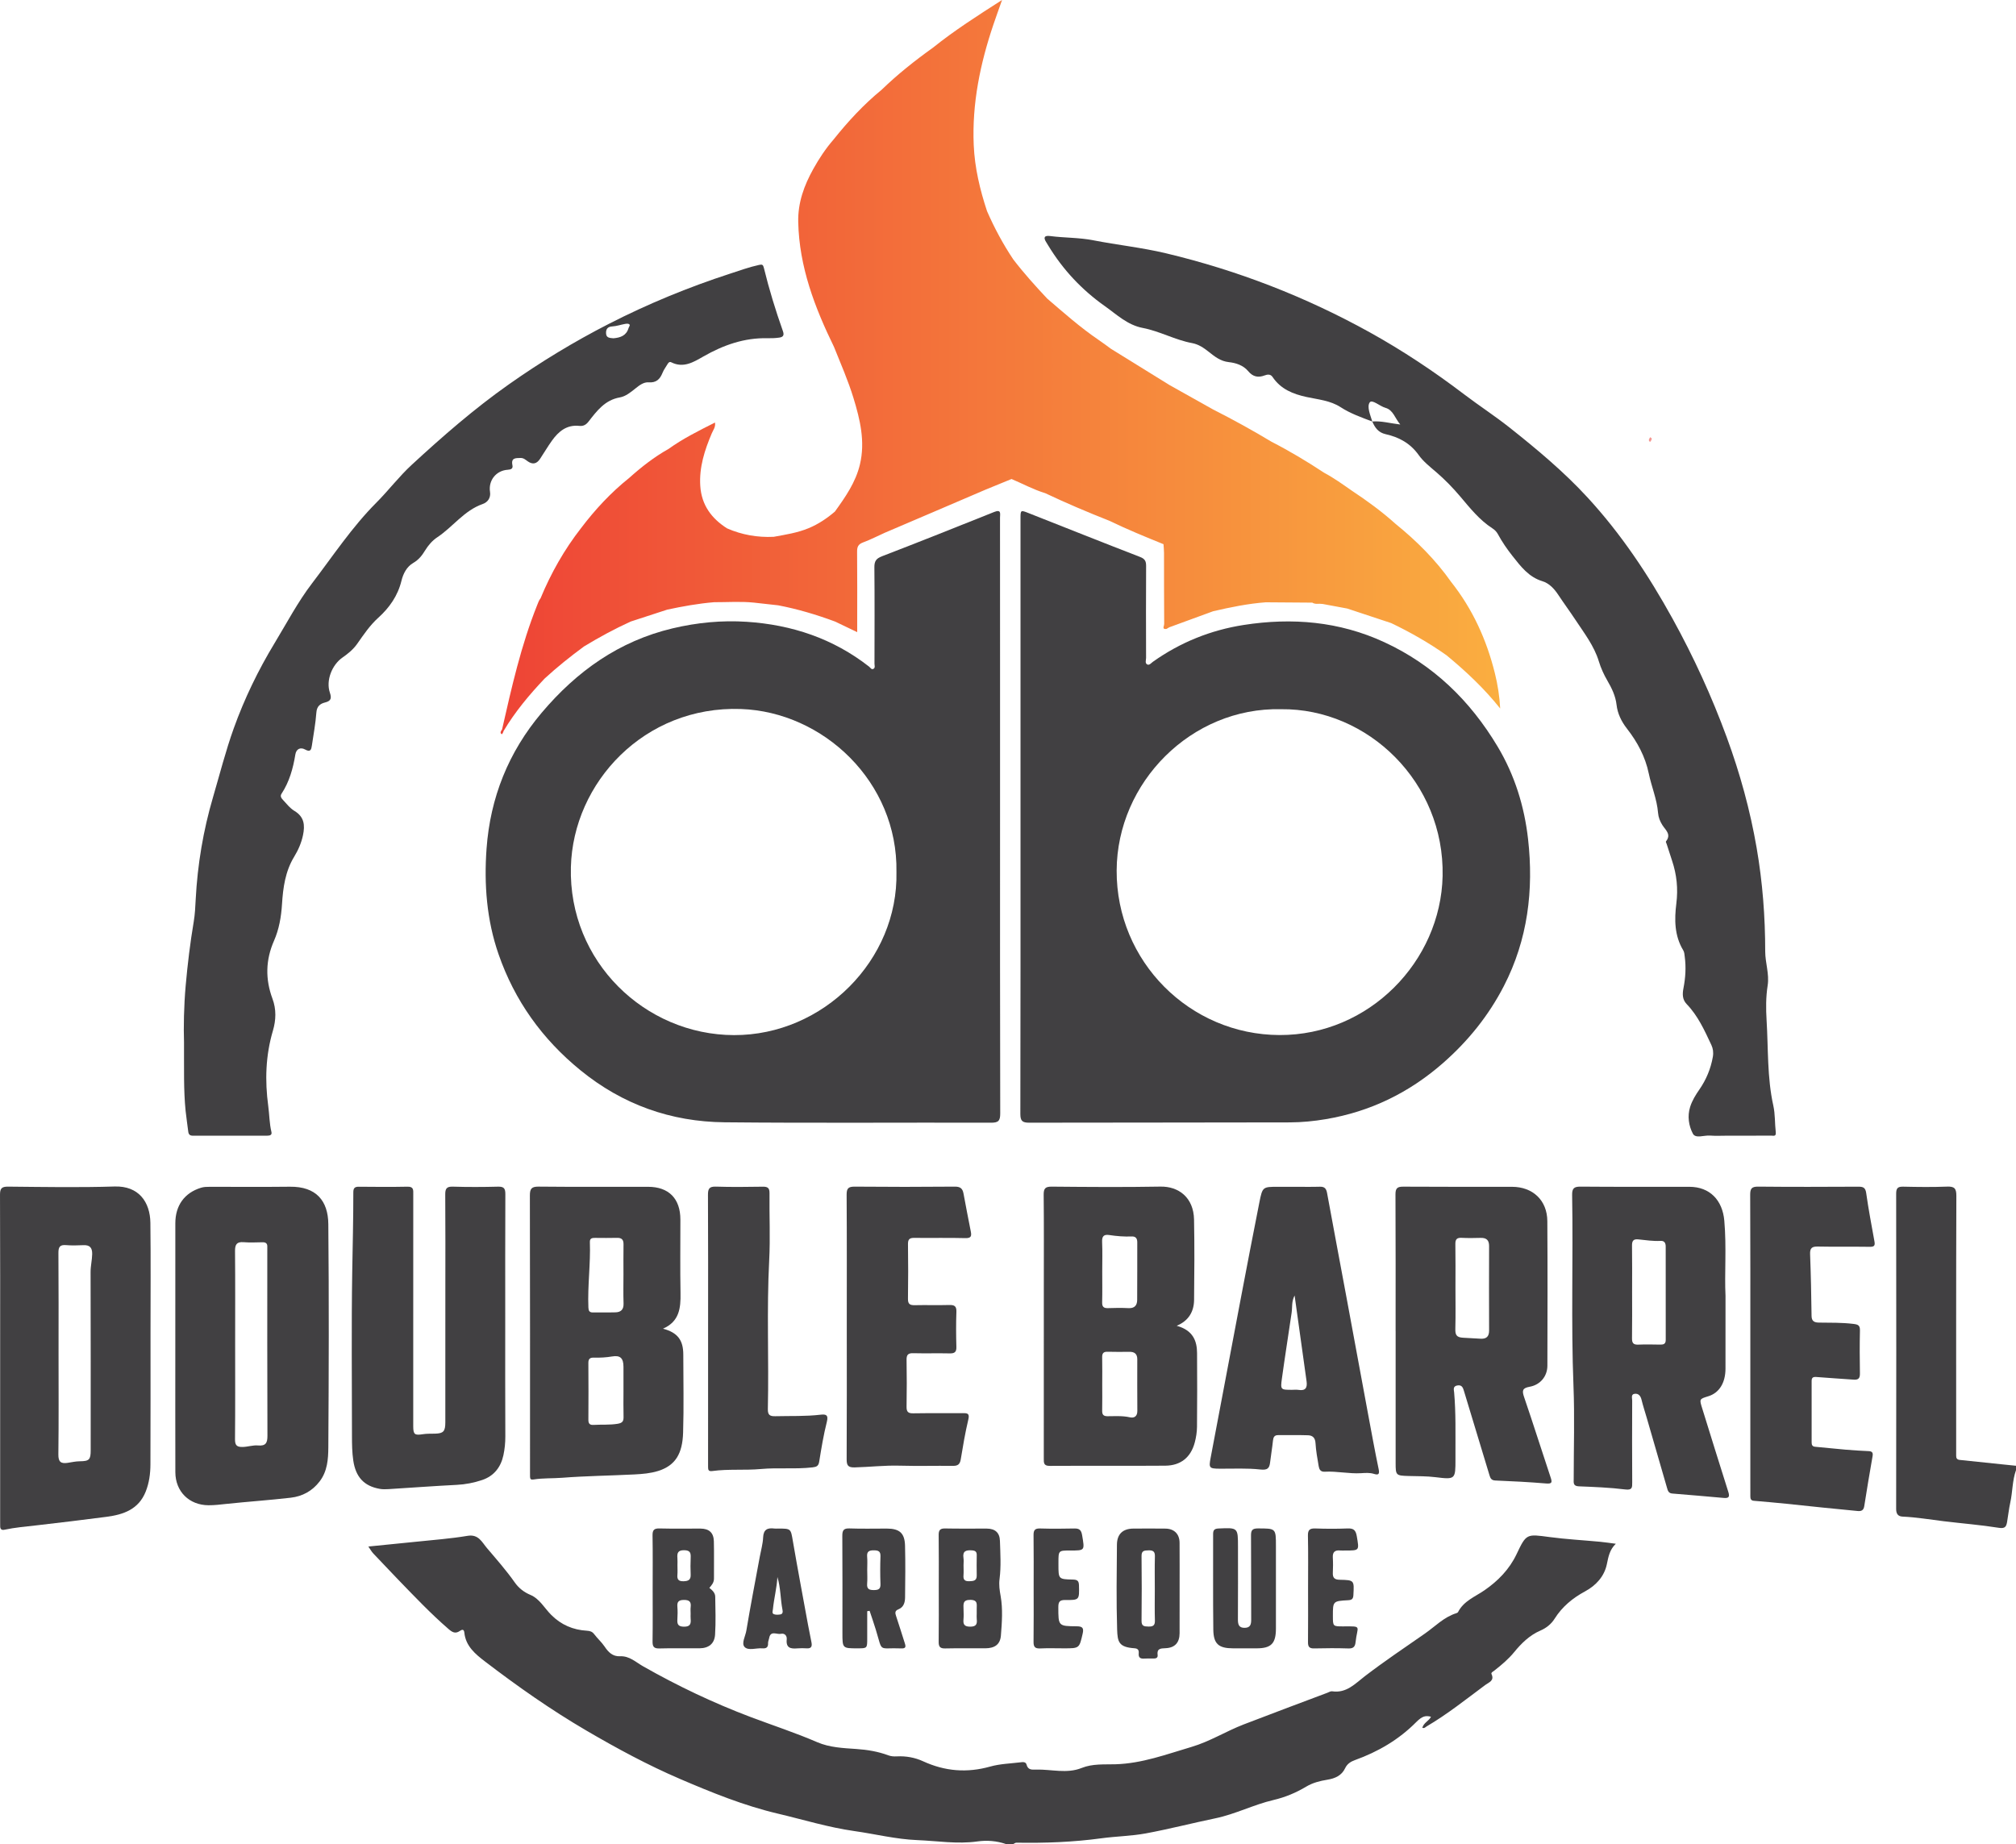 <?xml version="1.0" encoding="utf-8"?>
<!-- Generator: Adobe Illustrator 25.4.1, SVG Export Plug-In . SVG Version: 6.00 Build 0)  -->
<svg version="1.1" id="Layer_1" xmlns="http://www.w3.org/2000/svg" xmlns:xlink="http://www.w3.org/1999/xlink" x="0px" y="0px"
	 viewBox="0 0 331.177 302.968" style="enable-background:new 0 0 331.177 302.968;" xml:space="preserve">
<style type="text/css">
	.st0{fill:#414042;}
	.st1{fill:url(#SVGID_1_);}
	.st2{fill:#F59590;}
</style>
<path class="st0" d="M165.242,302.968c-1.526-0.53-3.121-0.647-4.683-0.428c-3.313,0.464-6.582-0.087-9.871-0.219
	c-3.508-0.14-6.904-1.001-10.357-1.488c-4.264-0.602-8.365-1.876-12.538-2.859c-5.573-1.312-10.86-3.461-16.073-5.698
	c-5.304-2.277-10.407-5.034-15.413-7.964c-5.822-3.407-11.313-7.266-16.655-11.354c-1.577-1.207-3.15-2.514-3.372-4.727
	c-0.064-0.638-0.432-0.487-0.737-0.276c-0.756,0.523-1.261,0.206-1.876-0.327c-2.903-2.515-5.542-5.299-8.207-8.051
	c-1.385-1.43-2.738-2.898-4.123-4.332c-0.293-0.304-0.499-0.692-0.826-1.157c2.735-0.273,5.324-0.521,7.91-0.794
	c2.799-0.295,5.614-0.498,8.385-0.964c1.815-0.305,2.367,1.046,3.183,2.005c1.569,1.845,3.175,3.664,4.574,5.654
	c0.634,0.901,1.481,1.586,2.572,2.046c1.509,0.637,2.298,2.162,3.417,3.284c1.63,1.634,3.59,2.472,5.86,2.601
	c0.52,0.03,0.882,0.143,1.209,0.579c0.524,0.699,1.203,1.287,1.689,2.008c0.636,0.945,1.327,1.67,2.573,1.611
	c1.515-0.071,2.568,0.97,3.759,1.647c5.682,3.229,11.557,6.026,17.677,8.338c3.646,1.377,7.355,2.584,10.94,4.135
	c2.019,0.873,4.251,0.965,6.426,1.114c1.799,0.124,3.55,0.41,5.235,1.039c0.473,0.177,0.937,0.198,1.41,0.174
	c1.504-0.077,2.973,0.189,4.309,0.804c3.591,1.65,7.217,1.943,11.034,0.868c1.585-0.446,3.285-0.492,4.937-0.693
	c0.381-0.046,0.9-0.124,1.027,0.372c0.238,0.925,0.91,0.834,1.592,0.818c2.487-0.059,5.026,0.714,7.449-0.261
	c1.813-0.729,3.722-0.559,5.543-0.611c4.397-0.126,8.405-1.64,12.517-2.853c3.007-0.887,5.661-2.57,8.559-3.689
	c4.569-1.765,9.161-3.471,13.744-5.2c0.261-0.098,0.546-0.285,0.792-0.248c2.361,0.355,3.794-1.268,5.406-2.501
	c3.193-2.442,6.527-4.683,9.826-6.976c1.69-1.175,3.131-2.719,5.171-3.353c0.107-0.033,0.242-0.101,0.288-0.192
	c0.936-1.835,2.79-2.504,4.355-3.587c2.202-1.522,4.07-3.42,5.258-5.926c1.611-3.401,1.653-3.308,5.406-2.807
	c2.751,0.367,5.53,0.515,8.296,0.775c0.814,0.077,1.624,0.204,2.599,0.328c-1.032,0.985-1.219,2.148-1.477,3.376
	c-0.418,1.992-1.787,3.483-3.565,4.441c-2.045,1.102-3.764,2.515-5.002,4.482c-0.576,0.916-1.398,1.554-2.342,1.962
	c-1.79,0.774-3.131,2.1-4.31,3.542c-0.951,1.163-2.061,2.089-3.215,2.998c-0.218,0.172-0.621,0.364-0.515,0.591
	c0.521,1.118-0.422,1.365-1.011,1.804c-3.159,2.351-6.24,4.815-9.647,6.815c-0.192,0.113-0.336,0.346-0.703,0.23
	c0.214-0.839,1.098-1.127,1.424-1.822c-0.895-0.229-1.448-0.103-2.431,0.887c-2.868,2.889-6.276,4.874-10.078,6.243
	c-0.681,0.245-1.267,0.617-1.604,1.343c-0.56,1.204-1.681,1.674-2.888,1.87c-1.234,0.201-2.424,0.497-3.496,1.14
	c-1.685,1.011-3.463,1.749-5.383,2.199c-3.257,0.763-6.263,2.327-9.556,3.009c-3.809,0.789-7.581,1.769-11.404,2.475
	c-2.411,0.445-4.895,0.475-7.33,0.807c-4.629,0.632-9.275,0.798-13.938,0.72c-0.174-0.003-0.35,0.147-0.525,0.225
	C166.042,302.968,165.642,302.968,165.242,302.968z"/>
<path class="st0" d="M331.177,241.539c-0.615,1.73-0.551,3.579-0.945,5.35c-0.232,1.044-0.333,2.116-0.521,3.171
	c-0.13,0.726-0.314,1.117-1.33,0.955c-3.012-0.479-6.062-0.718-9.092-1.087c-2.244-0.273-4.474-0.654-6.74-0.756
	c-0.717-0.032-1.061-0.415-1.06-1.25c0.026-17.268,0.026-34.536,0.002-51.804c-0.001-0.896,0.259-1.175,1.155-1.154
	c2.395,0.055,4.795,0.084,7.189-0.008c1.19-0.046,1.548,0.255,1.543,1.506c-0.049,13.91-0.031,27.821-0.031,41.731
	c0,0.32,0.008,0.64,0,0.959c-0.01,0.419,0.128,0.661,0.6,0.708c2.289,0.226,4.575,0.477,6.863,0.717
	c0.788,0.083,1.577,0.161,2.366,0.241C331.177,241.059,331.177,241.299,331.177,241.539z"/>
<path class="st0" d="M82.997,216.573c-0.001,6.476-0.018,12.951,0.015,19.427c0.005,1.048-0.101,2.081-0.314,3.081
	c-0.415,1.952-1.541,3.417-3.483,4.074c-1.354,0.458-2.75,0.729-4.2,0.802c-3.728,0.187-7.452,0.468-11.178,0.698
	c-0.476,0.029-0.968,0.042-1.434-0.039c-2.625-0.456-3.969-1.971-4.366-4.644c-0.2-1.352-0.217-2.697-0.217-4.05
	c-0.002-8.994-0.103-17.989,0.043-26.981c0.071-4.347,0.185-8.694,0.179-13.043c-0.001-0.655,0.198-0.93,0.888-0.923
	c2.676,0.026,5.353,0.046,8.028-0.008c1.021-0.021,0.932,0.58,0.931,1.24c-0.005,7.515-0.004,15.03-0.004,22.545
	c0,5.196-0.003,10.393,0,15.589c0.001,1.338,0.246,1.504,1.561,1.294c0.664-0.106,1.35-0.075,2.027-0.093
	c1.366-0.035,1.683-0.369,1.683-1.854c0.004-7.315,0.003-14.63,0.004-21.945c0.001-5.156,0.023-10.313-0.017-15.469
	c-0.007-0.95,0.192-1.345,1.24-1.313c2.474,0.075,4.954,0.068,7.428,0.002c0.968-0.026,1.209,0.294,1.205,1.226
	C82.982,202.983,82.999,209.778,82.997,216.573z"/>
<path class="st0" d="M287.534,220.661c-0.001-8.114,0.017-16.229-0.023-24.343c-0.005-1.028,0.229-1.372,1.319-1.361
	c5.472,0.057,10.944,0.039,16.417,0.011c0.79-0.004,1.188,0.112,1.319,1.037c0.378,2.669,0.881,5.321,1.362,7.974
	c0.124,0.682-0.064,0.877-0.771,0.866c-2.835-0.043-5.673,0.015-8.507-0.044c-0.966-0.02-1.338,0.219-1.298,1.254
	c0.132,3.386,0.195,6.775,0.241,10.163c0.012,0.899,0.518,1.069,1.228,1.078c1.87,0.024,3.738-0.015,5.607,0.21
	c0.777,0.093,1.132,0.211,1.112,1.085c-0.053,2.357-0.046,4.717-0.003,7.074c0.015,0.806-0.282,1.063-1.048,1.003
	c-2.018-0.157-4.041-0.258-6.057-0.431c-0.563-0.048-0.831,0.063-0.829,0.663c0.008,3.358,0.005,6.715,0.002,10.073
	c0,0.406,0.096,0.682,0.582,0.724c1.659,0.145,3.315,0.333,4.975,0.474c1.266,0.108,2.536,0.188,3.805,0.242
	c0.597,0.025,0.746,0.27,0.647,0.836c-0.475,2.735-0.944,5.472-1.367,8.215c-0.11,0.711-0.516,0.841-1.086,0.788
	c-1.935-0.181-3.869-0.375-5.802-0.573c-1.972-0.202-3.942-0.424-5.914-0.62c-1.777-0.177-3.555-0.339-5.334-0.487
	c-0.492-0.041-0.575-0.332-0.574-0.731c0.003-0.879-0.002-1.759-0.002-2.638C287.535,235.69,287.535,228.176,287.534,220.661z"/>
<path class="st0" d="M139.104,218.007c0-7.238,0.023-14.476-0.025-21.714c-0.007-1.071,0.298-1.343,1.347-1.334
	c5.474,0.051,10.949,0.05,16.424-0.001c0.923-0.008,1.283,0.321,1.434,1.156c0.376,2.07,0.786,4.134,1.19,6.2
	c0.142,0.723,0.097,1.129-0.875,1.103c-2.795-0.075-5.594-0.005-8.391-0.04c-0.763-0.009-1.059,0.206-1.049,1.012
	c0.038,2.999,0.045,5.999-0.003,8.997c-0.015,0.893,0.349,1.065,1.134,1.048c1.877-0.042,3.757,0.024,5.634-0.03
	c0.856-0.025,1.222,0.178,1.188,1.121c-0.068,1.917-0.059,3.839-0.003,5.757c0.025,0.865-0.295,1.093-1.11,1.074
	c-1.997-0.046-3.997,0.021-5.993-0.031c-0.853-0.022-1.094,0.282-1.08,1.106c0.043,2.559,0.045,5.119-0.001,7.677
	c-0.015,0.841,0.252,1.108,1.092,1.093c2.717-0.046,5.435-0.001,8.152-0.029c0.799-0.008,1.133,0.073,0.899,1.06
	c-0.514,2.161-0.882,4.358-1.245,6.552c-0.132,0.796-0.484,1.059-1.271,1.05c-2.917-0.033-5.836,0.051-8.751-0.031
	c-2.478-0.07-4.935,0.22-7.404,0.284c-1.099,0.028-1.32-0.341-1.314-1.365C139.123,232.483,139.104,225.245,139.104,218.007z"/>
<path class="st0" d="M116.322,218.388c0.001-7.356,0.02-14.711-0.021-22.067c-0.006-1.025,0.22-1.4,1.316-1.364
	c2.554,0.083,5.113,0.051,7.669,0.012c0.797-0.012,1.135,0.176,1.125,1.059c-0.043,3.677,0.141,7.364-0.051,11.032
	c-0.425,8.147-0.04,16.294-0.221,24.438c-0.022,1.006,0.352,1.202,1.247,1.18c2.468-0.061,4.94,0.042,7.402-0.247
	c0.843-0.099,1.342-0.011,1.046,1.16c-0.544,2.152-0.905,4.353-1.258,6.547c-0.117,0.725-0.435,0.869-1.089,0.944
	c-2.823,0.327-5.67,0.014-8.478,0.27c-2.666,0.243-5.34-0.031-7.987,0.332c-0.598,0.082-0.704-0.155-0.701-0.63
	c0.002-0.28-0.001-0.56-0.001-0.839C116.321,232.939,116.321,225.663,116.322,218.388z"/>
<path class="st0" d="M209.603,260.259c0,2.436,0.003,4.873-0.001,7.309c-0.004,2.46-0.778,3.245-3.189,3.246
	c-1.277,0.001-2.554,0.001-3.832,0c-2.381-0.003-3.235-0.709-3.265-3.081c-0.066-5.231-0.013-10.464-0.031-15.696
	c-0.002-0.668,0.227-0.884,0.898-0.914c3.188-0.142,3.187-0.161,3.187,3.049c0,3.954,0.015,7.908-0.012,11.862
	c-0.006,0.838,0.134,1.431,1.129,1.411c0.927-0.018,1.056-0.583,1.052-1.368c-0.023-4.593,0.008-9.186-0.029-13.779
	c-0.007-0.861,0.193-1.185,1.123-1.184c2.969,0.005,2.969-0.034,2.969,2.913C209.603,256.105,209.603,258.182,209.603,260.259z"/>
<path class="st0" d="M169.801,260.855c0-2.875,0.024-5.75-0.015-8.625c-0.011-0.813,0.208-1.135,1.071-1.109
	c1.874,0.056,3.751,0.048,5.625,0.003c0.844-0.02,1.142,0.261,1.287,1.127c0.419,2.5,0.476,2.49-1.937,2.49
	c-1.955,0-1.955,0-1.956,1.952c0,0.12,0,0.24,0,0.359c0,2.387-0.001,2.412,2.387,2.463c0.708,0.015,0.968,0.211,0.985,0.955
	c0.055,2.384,0.084,2.428-2.255,2.402c-0.917-0.01-1.139,0.298-1.137,1.172c0.005,3.097-0.026,3.126,3.037,3.148
	c0.945,0.007,1.171,0.293,0.96,1.211c-0.553,2.403-0.521,2.41-3.05,2.41c-1.317,0-2.636-0.047-3.95,0.016
	c-0.868,0.042-1.079-0.302-1.068-1.111C169.824,266.764,169.801,263.809,169.801,260.855z"/>
<path class="st0" d="M214.882,260.939c0-2.875,0.041-5.751-0.023-8.624c-0.022-0.982,0.315-1.227,1.234-1.195
	c1.753,0.062,3.513,0.069,5.266-0.002c0.991-0.04,1.356,0.26,1.528,1.285c0.394,2.352,0.473,2.339-1.89,2.339
	c-0.279,0-0.561,0.022-0.838-0.004c-0.856-0.081-1.266,0.243-1.212,1.154c0.05,0.836,0.042,1.678,0.002,2.515
	c-0.039,0.818,0.282,1.124,1.114,1.141c2.42,0.052,2.398,0.08,2.263,2.518c-0.034,0.617-0.241,0.809-0.849,0.842
	c-2.523,0.14-2.522,0.159-2.519,2.61c0.002,1.691,0.002,1.699,1.737,1.69c3.171-0.017,2.275-0.124,1.983,2.633
	c-0.074,0.696-0.371,1.017-1.152,0.992c-1.873-0.061-3.751-0.05-5.625-0.005c-0.78,0.019-1.042-0.236-1.032-1.025
	C214.904,266.849,214.882,263.894,214.882,260.939z"/>
<linearGradient id="SVGID_1_" gradientUnits="userSpaceOnUse" x1="82.24" y1="60.311" x2="246.445" y2="60.311">
	<stop  offset="0.001" style="stop-color:#EE4436"/>
	<stop  offset="1" style="stop-color:#FAAE40"/>
</linearGradient>
<path class="st1" d="M245.572,110.616c-1.36-5.493-3.65-10.542-7.179-14.996c0,0,0,0,0,0c-2.564-3.644-5.686-6.753-9.136-9.548
	c-2.243-2.02-4.673-3.793-7.186-5.456c-1.485-1.034-2.953-2.094-4.555-2.947v0c-2.788-1.841-5.65-3.556-8.623-5.083
	c-3.132-1.881-6.328-3.649-9.589-5.296c-2.402-1.347-4.803-2.694-7.205-4.041c-3.198-1.98-6.397-3.961-9.596-5.941
	c-0.677-0.488-1.342-0.993-2.032-1.462c-2.996-2.038-5.7-4.438-8.443-6.79c-1.947-2.076-3.852-4.188-5.585-6.45
	c-1.672-2.509-3.094-5.155-4.3-7.917c-1.164-3.528-2.023-7.113-2.184-10.848c-0.295-6.834,1.064-13.39,3.238-19.816
	c0.426-1.26,0.881-2.51,1.414-4.025c-4.039,2.585-7.829,5.004-11.341,7.828h0c-2.971,2.122-5.825,4.389-8.452,6.932
	c-2.95,2.415-5.517,5.201-7.892,8.172c-1.285,1.477-2.36,3.104-3.31,4.807c-1.514,2.714-2.559,5.548-2.487,8.751
	c0.165,7.367,2.713,14.027,5.882,20.519c1.109,2.771,2.312,5.507,3.188,8.366c1.093,3.567,1.957,7.162,1.067,10.924
	c-0.696,2.942-2.388,5.356-4.114,7.752c-1.305,1.116-2.709,2.06-4.308,2.725c-1.851,0.77-3.807,1.066-5.753,1.421
	c-2.656,0.122-5.21-0.32-7.651-1.387c-2.56-1.627-4.194-3.832-4.401-6.958c-0.204-3.079,0.718-5.9,1.896-8.674
	c0.221-0.521,0.638-0.999,0.522-1.756c-2.671,1.344-5.263,2.634-7.628,4.332c-2.362,1.323-4.477,2.981-6.486,4.784h0
	c-2.996,2.391-5.577,5.181-7.89,8.227c-2.754,3.534-4.941,7.394-6.653,11.53c-0.274,0.342-0.405,0.748-0.567,1.151
	c-2.642,6.601-4.189,13.509-5.759,20.412c-0.19,0.242-0.384,0.539-0.074,0.756c0.103,0.072,0.266-0.3,0.327-0.517
	c1.881-3.157,4.223-5.953,6.74-8.612c2.052-1.89,4.229-3.627,6.474-5.279c2.483-1.504,5.028-2.891,7.673-4.091
	c2.001-0.652,4.002-1.305,6.004-1.957c2.539-0.541,5.09-1.004,7.68-1.218c2.18,0.009,4.363-0.156,6.54,0.066
	c1.333,0.136,2.663,0.295,3.995,0.444c3.199,0.612,6.307,1.541,9.357,2.672c1.167,0.559,2.334,1.117,3.627,1.736
	c0-0.621,0-1.057,0-1.492c0-3.909,0.021-7.818-0.018-11.726c-0.008-0.788,0.187-1.225,0.967-1.516
	c1.222-0.456,2.392-1.055,3.583-1.594c2.87-1.227,5.741-2.454,8.611-3.68c2.64-1.131,5.28-2.262,7.919-3.393
	c1.431-0.586,2.861-1.173,4.292-1.759l0,0c1.843,0.782,3.61,1.745,5.536,2.33c3.465,1.639,6.991,3.137,10.557,4.542
	c2.902,1.406,5.883,2.628,8.87,3.838c0.03,0.477,0.085,0.954,0.086,1.431c0.007,3.889-0.004,7.777,0.027,11.666
	c-0.018,0.092-0.035,0.187-0.044,0.28c-0.083,0.27-0.206,0.635,0.42,0.545c0.157-0.091,0.314-0.182,0.472-0.273v0l0,0
	c2.398-0.877,4.796-1.755,7.194-2.632c2.853-0.661,5.718-1.252,8.646-1.47c2.549,0.019,5.099,0.037,7.648,0.056
	c0.37,0.247,0.785,0.2,1.196,0.184c0,0,0,0,0,0c0,0,0,0,0,0c0.165,0.011,0.33,0.022,0.496,0.033
	c1.348,0.251,2.696,0.501,4.044,0.752v0c2.406,0.797,4.811,1.593,7.217,2.39c3.175,1.517,6.217,3.261,9.095,5.29
	c3.193,2.641,6.208,5.464,8.812,8.743C246.339,114.417,246.039,112.502,245.572,110.616z"/>
<path class="st0" d="M164.283,134.11c0-8.718,0-17.435,0-26.153c0-7.638,0.003-15.276-0.006-22.914
	c-0.001-0.582,0.262-1.418-0.947-0.933c-6.136,2.462-12.28,4.907-18.449,7.285c-0.95,0.366-1.252,0.807-1.242,1.806
	c0.05,5.278,0.026,10.557,0.016,15.836c-0.001,0.296,0.167,0.696-0.197,0.867c-0.309,0.145-0.474-0.212-0.682-0.374
	c-5.903-4.621-12.693-6.881-20.086-7.37c-4.103-0.272-8.186,0.124-12.202,1.077c-8.805,2.091-15.749,7.049-21.514,13.877
	c-5.452,6.458-8.436,13.943-9.045,22.306c-0.428,5.867,0.016,11.719,1.967,17.345c2.651,7.646,7.179,13.957,13.459,19.077
	c6.914,5.635,14.854,8.459,23.674,8.547c14.585,0.146,29.172,0.025,43.757,0.069c1.213,0.004,1.528-0.297,1.525-1.521
	C164.268,166.661,164.283,150.385,164.283,134.11z M120.582,170.064c-14.616-0.035-27.199-12.072-26.8-27.601
	c0.357-13.885,12.069-26.526,27.921-25.977c13.539,0.469,25.811,11.969,25.56,26.783
	C147.576,157.724,135.246,170.099,120.582,170.064z"/>
<path class="st0" d="M251.021,137.845c-0.607-5.365-2.194-10.502-5.01-15.205c-4.52-7.551-10.567-13.412-18.598-17.129
	c-7.393-3.422-15.154-4.069-23.092-2.834c-5.416,0.842-10.423,2.853-14.923,6.048c-0.275,0.195-0.578,0.607-0.914,0.453
	c-0.436-0.2-0.212-0.715-0.213-1.086c-0.014-5.037-0.024-10.075,0.006-15.112c0.005-0.789-0.206-1.172-0.998-1.478
	c-6.129-2.368-12.231-4.803-18.342-7.216c-1.289-0.509-1.293-0.505-1.293,0.976c-0.001,16.271,0,32.543,0,48.814
	c0,16.311,0.012,32.623-0.026,48.934c-0.003,1.174,0.342,1.447,1.475,1.444c14.263-0.038,28.525-0.005,42.788-0.05
	c1.977-0.006,3.975-0.203,5.926-0.532c7.277-1.228,13.658-4.324,19.231-9.206c4.134-3.621,7.504-7.802,10.011-12.665
	C250.972,154.39,251.968,146.226,251.021,137.845z M210.184,170.053c-14.734-0.056-26.81-12.086-26.746-27.034
	c0.062-14.475,12.264-26.834,27.002-26.5c14.3-0.157,26.869,12.053,26.544,27.398C236.686,157.958,224.886,170.109,210.184,170.053z
	"/>
<path class="st0" d="M291.713,186.032c-0.166-1.461-0.087-2.967-0.403-4.389c-1.027-4.627-0.817-9.339-1.105-14.015
	c-0.117-1.899-0.124-3.816,0.177-5.731c0.294-1.867-0.402-3.724-0.403-5.572c-0.001-5.707-0.43-11.337-1.401-16.981
	c-1.072-6.234-2.742-12.283-4.904-18.175c-2.47-6.734-5.455-13.256-8.936-19.56c-3.947-7.149-8.427-13.884-13.963-19.896
	c-3.9-4.236-8.309-7.911-12.805-11.476c-2.398-1.902-4.978-3.571-7.416-5.425c-4.955-3.768-10.14-7.221-15.563-10.226
	c-10.536-5.836-21.696-10.165-33.44-12.969c-3.95-0.943-7.975-1.362-11.943-2.137c-2.352-0.46-4.744-0.392-7.105-0.699
	c-1.004-0.131-1.113,0.291-0.612,1.054c0.109,0.166,0.21,0.339,0.313,0.509c2.405,3.971,5.533,7.296,9.305,9.958
	c1.945,1.373,3.691,3.096,6.226,3.58c2.773,0.529,5.297,1.972,8.094,2.488c1.055,0.195,1.883,0.761,2.712,1.414
	c0.982,0.774,1.932,1.564,3.331,1.714c1.151,0.124,2.374,0.516,3.186,1.495c0.757,0.912,1.623,1.096,2.696,0.684
	c0.459-0.176,0.966-0.235,1.296,0.259c1.341,2.005,3.361,2.808,5.607,3.294c1.895,0.41,3.883,0.572,5.568,1.666
	c1.62,1.051,3.419,1.682,5.204,2.355c0.436,1.005,0.982,1.81,2.197,2.083c2.187,0.49,4.049,1.488,5.422,3.421
	c0.766,1.079,1.871,1.941,2.904,2.83c1.416,1.218,2.726,2.566,3.942,4.005c1.591,1.883,3.134,3.832,5.243,5.198
	c0.375,0.243,0.693,0.54,0.907,0.935c0.704,1.3,1.541,2.518,2.456,3.671c1.333,1.682,2.628,3.407,4.849,4.087
	c1.18,0.361,1.99,1.273,2.669,2.3c0.902,1.362,1.873,2.677,2.773,4.04c1.446,2.19,3.076,4.278,3.86,6.846
	c0.338,1.107,0.812,2.147,1.399,3.159c0.715,1.231,1.339,2.497,1.511,3.992c0.163,1.418,0.788,2.718,1.705,3.892
	c1.708,2.187,3.013,4.617,3.581,7.358c0.451,2.179,1.35,4.251,1.528,6.487c0.06,0.749,0.329,1.403,0.712,2.007
	c0.527,0.83,1.51,1.525,0.587,2.676c-0.057,0.071,0.072,0.294,0.12,0.444c0.293,0.908,0.58,1.819,0.883,2.724
	c0.768,2.296,1.008,4.589,0.701,7.044c-0.325,2.597-0.326,5.279,1.132,7.677c0.192,0.315,0.197,0.676,0.246,1.035
	c0.237,1.747,0.129,3.462-0.207,5.196c-0.169,0.869-0.223,1.834,0.519,2.601c1.866,1.929,2.948,4.346,4.065,6.728
	c0.272,0.58,0.37,1.224,0.241,1.955c-0.347,1.968-1.088,3.737-2.213,5.365c-0.614,0.888-1.182,1.798-1.512,2.841
	c-0.487,1.538-0.232,3.119,0.445,4.409c0.443,0.844,1.833,0.24,2.794,0.313c0.993,0.075,1.996,0.017,2.995,0.017
	c2.357,0,4.715,0.008,7.072-0.009C291.291,186.575,291.798,186.779,291.713,186.032z M225.431,69.248
	c0,0.001,0.001,0.003,0.001,0.004c0,0-0.005-0.004-0.005-0.004C225.429,69.248,225.43,69.248,225.431,69.248
	c-0.323-1.051-0.915-2.418-0.425-3.13c0.388-0.563,1.65,0.624,2.586,0.887c1.288,0.362,1.54,1.684,2.435,2.739
	C228.321,69.544,226.901,69.125,225.431,69.248z"/>
<path class="st0" d="M128.618,54.417c-1.211-3.417-2.274-6.884-3.134-10.407c-0.128-0.525-0.269-0.598-0.789-0.485
	c-1.638,0.358-3.203,0.929-4.793,1.446c-6.837,2.224-13.468,4.958-19.86,8.226c-5.71,2.92-11.187,6.245-16.445,9.948
	c-5.679,4-10.889,8.544-15.979,13.239c-2.079,1.918-3.799,4.199-5.792,6.199c-4.017,4.029-7.131,8.761-10.558,13.246
	c-2.348,3.073-4.153,6.518-6.154,9.822c-2.69,4.441-4.961,9.123-6.714,14.009c-1.329,3.704-2.299,7.538-3.408,11.32
	c-1.606,5.474-2.544,11.062-2.843,16.76c-0.064,1.229-0.119,2.469-0.323,3.679c-0.587,3.485-1.012,6.992-1.323,10.507
	c-0.303,3.417-0.354,6.851-0.275,9.278c0.023,4.436-0.084,7.87,0.26,11.291c0.115,1.143,0.304,2.279,0.436,3.421
	c0.057,0.493,0.29,0.676,0.783,0.675c4.075-0.011,8.15-0.007,12.226-0.006c0.413,0,0.773-0.122,0.656-0.606
	c-0.339-1.401-0.331-2.84-0.523-4.253c-0.567-4.188-0.438-8.315,0.765-12.384c0.52-1.759,0.572-3.522-0.069-5.248
	c-1.195-3.219-1.139-6.368,0.249-9.528c0.837-1.905,1.184-3.938,1.316-6.025c0.171-2.708,0.533-5.38,1.997-7.783
	c0.661-1.085,1.177-2.251,1.447-3.527c0.35-1.66,0.22-3.037-1.423-4.016c-0.701-0.417-1.242-1.12-1.81-1.734
	c-0.254-0.275-0.583-0.627-0.298-1.06c1.298-1.973,1.905-4.176,2.282-6.479c0.143-0.876,0.816-1.237,1.612-0.795
	c0.886,0.492,1.007-0.018,1.101-0.666c0.264-1.805,0.605-3.604,0.737-5.419c0.074-1.022,0.628-1.453,1.42-1.647
	c1.01-0.248,1.104-0.71,0.794-1.629c-0.669-1.987,0.349-4.553,2.072-5.753c0.908-0.632,1.763-1.323,2.429-2.269
	c1.051-1.493,2.07-3.021,3.45-4.266c1.838-1.658,3.214-3.618,3.813-6.079c0.289-1.187,0.871-2.311,1.936-2.931
	c0.883-0.514,1.443-1.221,1.936-2.035c0.528-0.871,1.212-1.65,2.02-2.186c2.57-1.707,4.406-4.4,7.464-5.464
	c0.786-0.273,1.346-0.994,1.192-1.988c-0.291-1.875,0.994-3.509,2.907-3.635c0.536-0.035,0.895-0.169,0.773-0.753
	c-0.258-1.235,0.552-1.164,1.347-1.184c0.496-0.012,0.824,0.31,1.168,0.55c0.842,0.59,1.488,0.395,2.018-0.397
	c0.664-0.993,1.264-2.031,1.96-3.001c1.093-1.525,2.438-2.644,4.489-2.425c0.647,0.069,1.093-0.154,1.52-0.703
	c1.365-1.754,2.688-3.547,5.148-3.975c0.954-0.166,1.784-0.851,2.571-1.482c0.624-0.501,1.345-1.052,2.128-0.992
	c1.297,0.099,1.895-0.524,2.322-1.592c0.19-0.475,0.515-0.897,0.775-1.345c0.148-0.254,0.326-0.517,0.654-0.354
	c2,0.998,3.651-0.034,5.271-0.959c3.276-1.87,6.713-3.094,10.541-3.001c0.635,0.016,1.278-0.011,1.906-0.098
	C128.571,55.388,128.882,55.161,128.618,54.417z M103.257,53.897c-0.36,1.237-1.321,1.582-2.483,1.681
	c-0.523-0.062-1.174-0.007-1.214-0.796c-0.034-0.675,0.217-1.108,1.025-1.153c0.703-0.039,1.393-0.286,2.093-0.411
	c0.224-0.04,0.534-0.07,0.683,0.048C103.581,53.443,103.319,53.683,103.257,53.897z"/>
<path class="st0" d="M24.704,200.91c-0.043-3.424-1.916-6.099-5.878-5.974c-5.828,0.184-11.666,0.076-17.499,0.022
	c-1.079-0.01-1.331,0.314-1.326,1.354c0.04,8.916,0.023,17.833,0.023,26.749c0,8.917,0,17.833,0,26.749
	c0,0.32,0.005,0.64,0.005,0.96c0,0.476,0.257,0.654,0.694,0.56c1.75-0.374,3.529-0.523,5.303-0.725
	c3.82-0.436,7.638-0.9,11.451-1.396c2.794-0.363,5.299-1.212,6.463-4.158c0.566-1.432,0.765-2.929,0.771-4.437
	c0.031-7.197,0.014-14.394,0.014-21.591C24.725,212.985,24.779,206.947,24.704,200.91z M14.898,238.262
	c0,1.542-0.225,1.807-1.79,1.819c-0.689,0.005-1.341,0.162-2.007,0.26c-1.096,0.161-1.528-0.155-1.512-1.386
	c0.069-5.516,0.03-11.033,0.03-16.55s0.022-11.034-0.021-16.55c-0.008-0.979,0.241-1.375,1.263-1.287
	c0.952,0.082,1.917,0.045,2.875,0.008c1.042-0.04,1.425,0.452,1.408,1.454c-0.017,0.998-0.266,1.961-0.263,2.969
	C14.911,218.753,14.899,228.508,14.898,238.262z"/>
<path class="st0" d="M53.935,201.11c-0.036-3.819-1.99-6.19-6.316-6.138c-4.395,0.053-8.791,0.011-13.187,0.016
	c-0.476,0.001-0.941,0.007-1.417,0.154c-2.689,0.829-4.208,2.884-4.212,5.83c-0.01,6.798-0.003,13.596-0.003,20.394
	c0,6.838-0.013,13.676,0.006,20.514c0.009,3.18,2.277,5.403,5.435,5.426c0.999,0.007,1.979-0.12,2.97-0.224
	c3.512-0.371,7.039-0.608,10.547-1.014c1.908-0.221,3.532-1.086,4.749-2.675c1.279-1.671,1.416-3.667,1.429-5.573
	C54.017,225.582,54.05,213.345,53.935,201.11z M42.383,237.482c-0.824-0.073-1.64,0.223-2.483,0.247
	c-0.979,0.028-1.303-0.25-1.294-1.268c0.048-5.191,0.022-10.383,0.023-15.575c0.001-5.112,0.026-10.224-0.019-15.336
	c-0.009-1.07,0.265-1.556,1.411-1.464c1.031,0.083,2.074,0.031,3.111,0.012c0.558-0.01,0.814,0.221,0.779,0.781
	c-0.012,0.199,0,0.399,0,0.599c-0.001,10.144-0.019,20.288,0.022,30.432C43.94,237.106,43.612,237.591,42.383,237.482z"/>
<path class="st0" d="M283.922,245.128c-1.456-4.552-2.849-9.125-4.277-13.686c-0.497-1.589-0.514-1.584,0.992-2.046
	c1.771-0.544,2.808-2.179,2.816-4.516c0.014-3.718,0.004-7.436,0.004-11.977c-0.18-3.564,0.186-7.952-0.197-12.345
	c-0.294-3.371-2.374-5.568-5.739-5.572c-5.953-0.007-11.906,0.024-17.858-0.028c-1.093-0.01-1.422,0.276-1.402,1.394
	c0.184,10.464-0.192,20.93,0.222,31.396c0.2,5.07,0.034,10.153,0.036,15.231c0,0.588-0.141,1.179,0.833,1.218
	c2.54,0.1,5.088,0.201,7.608,0.51c1.185,0.145,1.178-0.297,1.171-1.177c-0.032-4.477-0.02-8.955-0.005-13.433
	c0.001-0.396-0.228-1.007,0.385-1.099c0.624-0.094,0.99,0.312,1.147,0.959c0.243,1.005,0.57,1.989,0.858,2.982
	c1.107,3.823,2.213,7.646,3.32,11.468c0.133,0.461,0.228,0.922,0.87,0.973c2.808,0.224,5.615,0.472,8.422,0.721
	C283.893,246.169,284.209,246.025,283.922,245.128z M272.718,220.912c-1.198-0.018-2.398-0.048-3.595,0.003
	c-0.789,0.033-1.037-0.253-1.026-1.034c0.039-2.558,0.015-5.117,0.015-7.675c0-2.518,0.024-5.037-0.014-7.555
	c-0.012-0.775,0.222-1.11,1.019-1.028c1.225,0.127,2.445,0.319,3.686,0.25c0.617-0.034,0.829,0.353,0.829,0.92
	c-0.003,5.117-0.008,10.234,0.005,15.35C273.639,220.826,273.266,220.92,272.718,220.912z"/>
<path class="st0" d="M112.248,222.55c-0.001-2.375-0.935-3.617-3.335-4.254c2.688-1.169,2.923-3.383,2.878-5.82
	c-0.074-4.037-0.019-8.076-0.021-12.113c-0.002-3.437-1.906-5.374-5.301-5.377c-5.993-0.005-11.986,0.03-17.978-0.03
	c-1.174-0.012-1.448,0.342-1.445,1.477c0.036,15.152,0.023,30.305,0.022,45.457c0,0.24,0.001,0.48,0.003,0.72
	c0.004,0.407,0.15,0.532,0.596,0.46c1.533-0.246,3.091-0.156,4.64-0.276c3.964-0.309,7.949-0.348,11.923-0.552
	c1.303-0.067,2.621-0.174,3.879-0.567c2.878-0.901,4.001-2.878,4.107-6.292C112.349,231.109,112.25,226.828,112.248,222.55z
	 M101.432,233.926c-1.319,0.208-2.623,0.1-3.93,0.18c-0.616,0.038-0.849-0.212-0.845-0.834c0.019-3.116,0.023-6.232-0.003-9.347
	c-0.006-0.706,0.293-0.891,0.936-0.873c0.992,0.027,1.975-0.025,2.969-0.193c1.356-0.229,1.859,0.301,1.862,1.703
	c0.003,1.358,0.001,2.716,0.001,4.075c0,1.358-0.027,2.717,0.011,4.074C102.453,233.454,102.318,233.786,101.432,233.926z
	 M101.117,215.611c-1.237,0.037-2.476-0.003-3.713,0.019c-0.591,0.01-0.724-0.284-0.746-0.814c-0.148-3.593,0.374-7.169,0.242-10.76
	c-0.023-0.638,0.396-0.679,0.874-0.676c1.198,0.007,2.396,0.025,3.594-0.005c0.773-0.02,1.073,0.31,1.06,1.073
	c-0.027,1.638-0.008,3.276-0.009,4.915c0,1.598-0.04,3.198,0.015,4.794C102.467,215.134,102.018,215.584,101.117,215.611z"/>
<path class="st0" d="M254.722,242.714c-1.466-4.387-2.853-8.801-4.351-13.177c-0.362-1.058-0.292-1.484,0.909-1.699
	c1.763-0.316,2.912-1.734,2.916-3.458c0.02-7.918,0.044-15.836-0.01-23.754c-0.023-3.421-2.386-5.635-5.802-5.639
	c-5.954-0.006-11.909,0.019-17.863-0.024c-0.992-0.007-1.286,0.271-1.281,1.274c0.039,7.478,0.021,14.956,0.021,22.434
	c0.002,0,0.003,0,0.005,0c0,7.238,0,14.477,0,21.715c0,2.011,0.054,2.055,2.156,2.114c1.471,0.041,2.933,0.013,4.411,0.197
	c3.252,0.406,3.261,0.329,3.261-2.917c0-0.32,0.001-0.64,0-0.96c-0.012-3.351,0.076-6.704-0.217-10.05
	c-0.036-0.41-0.251-0.997,0.5-1.142c0.777-0.149,0.953,0.364,1.12,0.924c0.171,0.573,0.346,1.144,0.519,1.716
	c1.224,4.041,2.447,8.082,3.672,12.123c0.143,0.471,0.304,0.822,0.951,0.848c2.78,0.114,5.561,0.255,8.333,0.488
	C254.992,243.813,254.996,243.531,254.722,242.714z M243.243,219.945c-0.949-0.049-1.905-0.118-2.844-0.158
	c-1.186-0.05-1.349-0.515-1.323-1.514c0.057-2.233,0.018-4.468,0.018-6.702c0-2.394,0.026-4.788-0.015-7.181
	c-0.014-0.792,0.261-1.058,1.036-1.019c1.034,0.052,2.073,0.037,3.109,0.008c0.943-0.027,1.399,0.357,1.396,1.335
	c-0.015,4.628-0.016,9.256,0.001,13.883C244.624,219.568,244.196,219.994,243.243,219.945z"/>
<path class="st0" d="M196.646,222.294c-0.012-1.899-0.596-3.721-3.343-4.472c1.971-0.832,2.833-2.337,2.854-4.262
	c0.049-4.398,0.08-8.798-0.006-13.195c-0.071-3.63-2.547-5.466-5.514-5.412c-5.952,0.107-11.908,0.06-17.861,0.006
	c-1.079-0.01-1.338,0.314-1.327,1.354c0.053,4.958,0.023,9.917,0.024,14.875c0,9.477,0.003,18.954-0.005,28.431
	c-0.001,0.685-0.04,1.224,0.956,1.218c6.334-0.036,12.668,0.016,19.002-0.032c2.542-0.019,4.194-1.371,4.843-3.809
	c0.223-0.837,0.361-1.722,0.369-2.586C196.675,230.371,196.672,226.332,196.646,222.294z M181.069,208.93
	c0-1.638,0.051-3.278-0.02-4.912c-0.04-0.934,0.316-1.24,1.177-1.108c1.221,0.186,2.447,0.286,3.684,0.235
	c0.666-0.028,0.916,0.328,0.914,0.965c-0.01,3.156,0.009,6.311-0.015,9.467c-0.007,0.888-0.429,1.392-1.423,1.343
	c-1.115-0.056-2.236-0.045-3.352-0.002c-0.717,0.028-0.997-0.209-0.978-0.955C181.098,212.286,181.069,210.608,181.069,208.93z
	 M185.62,232.86c-1.231-0.28-2.459-0.18-3.688-0.181c-0.703-0.001-0.886-0.296-0.873-0.939c0.03-1.437,0.009-2.875,0.009-4.312
	c0-1.477,0.023-2.955-0.01-4.432c-0.015-0.67,0.224-0.929,0.901-0.908c1.196,0.037,2.394,0.02,3.591,0.01
	c0.826-0.007,1.276,0.353,1.275,1.211c-0.002,2.835-0.014,5.67,0.01,8.505C186.843,232.701,186.312,233.017,185.62,232.86z"/>
<path class="st0" d="M226.483,241.403c-0.63-3.031-1.185-6.077-1.751-9.121c-1.189-6.398-2.364-12.799-3.552-19.198
	c-1.058-5.697-2.135-11.391-3.179-17.091c-0.13-0.712-0.412-1.043-1.173-1.021c-1.437,0.042-2.876,0.012-4.314,0.012
	c-0.839,0-1.678,0-2.517,0c-2.565,0-2.603-0.008-3.112,2.551c-1.028,5.177-2.023,10.362-3.009,15.548
	c-1.675,8.811-3.328,17.627-5.002,26.439c-0.313,1.646-0.233,1.764,1.461,1.777c2.235,0.017,4.488-0.114,6.698,0.132
	c1.184,0.132,1.498-0.184,1.615-1.19c0.137-1.182,0.344-2.355,0.466-3.538c0.058-0.56,0.218-0.921,0.842-0.919
	c1.638,0.005,3.277-0.029,4.913,0.023c0.757,0.024,1.184,0.411,1.235,1.293c0.073,1.263,0.307,2.519,0.519,3.771
	c0.088,0.519,0.279,0.965,1.001,0.924c1.992-0.112,3.963,0.362,5.963,0.243c0.707-0.042,1.43-0.106,2.139,0.12
	C226.406,242.372,226.654,242.226,226.483,241.403z M213.308,228.353c-0.35-0.057-0.717-0.011-1.076-0.011
	c-1.847-0.002-1.902-0.01-1.648-1.852c0.498-3.611,1.07-7.212,1.599-10.819c0.131-0.895-0.035-1.834,0.488-2.828
	c0.672,4.83,1.311,9.46,1.964,14.089C214.781,227.977,214.485,228.545,213.308,228.353z"/>
<path class="st0" d="M164.386,262.266c-0.176-1.008-0.316-1.827-0.181-2.883c0.262-2.044,0.125-4.147,0.06-6.222
	c-0.043-1.364-0.8-2.012-2.16-2.02c-2.276-0.013-4.552,0.03-6.827-0.021c-0.854-0.019-1.089,0.282-1.078,1.104
	c0.04,2.916,0.016,5.833,0.016,8.75c0,2.917,0.024,5.834-0.016,8.75c-0.011,0.817,0.215,1.128,1.074,1.107
	c2.195-0.052,4.392-0.007,6.587-0.021c1.531-0.01,2.443-0.611,2.562-2.102C164.595,266.566,164.752,264.355,164.386,262.266z
	 M159.672,254.719c0.55,0.039,0.792,0.219,0.781,0.783c-0.02,1.116-0.02,2.234-0.001,3.35c0.014,0.866-0.532,0.91-1.192,0.935
	c-0.702,0.026-1.046-0.186-0.983-0.944c0.046-0.554,0.009-1.116,0.009-1.674c0-0.399,0.052-0.806-0.01-1.195
	C158.092,254.802,158.728,254.651,159.672,254.719z M159.373,267.253c-0.948-0.002-1.176-0.369-1.097-1.208
	c0.052-0.552,0.018-1.114,0.008-1.671c-0.014-0.801-0.166-1.547,1.138-1.525c1.285,0.022,1.004,0.802,1.027,1.514
	c0.008,0.239,0.001,0.478,0.001,0.717c0,0.318-0.03,0.64,0.006,0.955C160.55,266.858,160.336,267.255,159.373,267.253z"/>
<path class="st0" d="M117.494,262.322c-0.011-0.637-0.492-1.063-0.966-1.444c0.392-0.442,0.765-0.878,0.76-1.533
	c-0.015-2.037,0.035-4.076-0.018-6.112c-0.037-1.427-0.783-2.086-2.212-2.093c-2.236-0.01-4.472,0.036-6.707-0.022
	c-0.894-0.023-1.171,0.252-1.155,1.151c0.051,2.916,0.019,5.833,0.019,8.749c0,2.876,0.028,5.753-0.017,8.629
	c-0.013,0.857,0.182,1.213,1.121,1.186c2.194-0.064,4.391-0.007,6.587-0.025c1.514-0.012,2.471-0.745,2.564-2.258
	C117.598,266.482,117.529,264.398,117.494,262.322z M112.406,254.694c1.007,0.016,1.09,0.48,1.054,1.258
	c-0.042,0.915-0.042,1.836-0.001,2.751c0.039,0.869-0.392,1.069-1.169,1.089c-0.796,0.021-1.08-0.27-1.011-1.043
	c0.046-0.514,0.009-1.036,0.009-1.555c0-0.399,0.027-0.8-0.006-1.196C111.213,255.169,111.341,254.677,112.406,254.694z
	 M112.339,267.257c-0.993-0.017-1.112-0.456-1.061-1.246c0.044-0.674,0.052-1.356-0.002-2.029c-0.065-0.812,0.204-1.109,1.061-1.12
	c0.915-0.012,1.229,0.308,1.122,1.179c-0.043,0.353-0.007,0.716-0.007,1.074c0,0.279-0.021,0.559,0.004,0.836
	C113.53,266.774,113.405,267.275,112.339,267.257z"/>
<path class="st0" d="M193.774,253.466c-0.011-1.437-0.884-2.305-2.321-2.323c-1.757-0.021-3.515-0.015-5.273-0.003
	c-1.723,0.012-2.682,0.891-2.697,2.644c-0.039,4.637-0.111,9.277,0.032,13.91c0.064,2.063,0.259,2.931,2.85,3.108
	c0.62,0.042,0.738,0.354,0.697,0.853c-0.05,0.612,0.202,0.882,0.83,0.844c0.557-0.034,1.118-0.013,1.677-0.011
	c0.382,0.001,0.653-0.169,0.598-0.565c-0.15-1.075,0.48-1.1,1.293-1.131c1.541-0.058,2.309-0.914,2.316-2.455
	c0.011-2.438,0.003-4.877,0.003-7.316C193.779,258.502,193.793,255.984,193.774,253.466z M188.65,267.235
	c-0.668-0.018-1.133-0.039-1.123-0.936c0.04-3.551,0.04-7.103,0-10.655c-0.01-0.905,0.471-0.905,1.13-0.927
	c0.743-0.026,1.088,0.168,1.064,0.995c-0.051,1.794-0.016,3.591-0.016,5.387c0,1.716-0.037,3.433,0.016,5.147
	C189.747,267.084,189.382,267.254,188.65,267.235z"/>
<path class="st0" d="M148.641,269.989c-0.481-1.475-0.92-2.964-1.421-4.432c-0.177-0.518-0.261-0.903,0.36-1.15
	c0.881-0.349,1.091-1.144,1.1-1.956c0.033-2.834,0.067-5.671-0.006-8.504c-0.054-2.08-0.913-2.808-3.008-2.81
	c-2.035-0.002-4.072,0.052-6.104-0.023c-0.987-0.037-1.198,0.324-1.191,1.236c0.037,5.31,0.018,10.62,0.018,15.931
	c0,2.534,0,2.534,2.489,2.532c1.583-0.001,1.584-0.001,1.584-1.64c0-1.487,0-2.974,0-4.462c0.131-0.02,0.262-0.041,0.392-0.061
	c0.338,1.023,0.695,2.041,1.011,3.071c1.2,3.914,0.309,2.939,4.19,3.104C148.806,270.858,148.826,270.558,148.641,269.989z
	 M143.572,261.241c-0.783,0.008-1.198-0.166-1.123-1.055c0.064-0.752,0.013-1.513,0.013-2.27c0-0.717,0.051-1.439-0.013-2.151
	c-0.079-0.889,0.341-1.061,1.123-1.054c0.733,0.007,1.096,0.162,1.066,0.995c-0.055,1.512-0.055,3.029,0,4.541
	C144.669,261.082,144.303,261.234,143.572,261.241z"/>
<path class="st0" d="M133.305,269.836c-0.192-0.972-0.394-1.942-0.572-2.916c-0.835-4.562-1.695-9.12-2.479-13.691
	c-0.357-2.08-0.287-2.092-2.432-2.092c-0.2,0-0.402,0.022-0.598-0.004c-1.125-0.148-1.805,0.134-1.862,1.465
	c-0.045,1.058-0.353,2.105-0.547,3.156c-0.747,4.054-1.536,8.102-2.213,12.168c-0.151,0.908-0.862,2.098-0.266,2.69
	c0.626,0.621,1.9,0.123,2.887,0.203c0.633,0.051,0.988-0.141,0.951-0.854c-0.014-0.266,0.13-0.537,0.176-0.81
	c0.227-1.326,1.257-0.575,1.921-0.72c0.661-0.144,1.026,0.347,0.968,0.908c-0.147,1.433,0.659,1.575,1.755,1.48
	c0.515-0.044,1.038-0.033,1.555-0.003C133.308,270.862,133.426,270.451,133.305,269.836z M128.191,265.244
	c-0.345,0.053-0.741,0.083-1.053-0.037c-0.367-0.14-0.196-0.519-0.165-0.836c0.174-1.767,0.643-3.496,0.732-5.275
	c0.553,1.766,0.486,3.604,0.835,5.38C128.597,264.766,128.627,265.176,128.191,265.244z"/>
<path class="st2" d="M271.104,71.822c0.084,0.08,0.169,0.159,0.253,0.239c-0.061,0.216-0.224,0.589-0.327,0.517
	C270.72,72.361,270.914,72.064,271.104,71.822z"/>
</svg>

